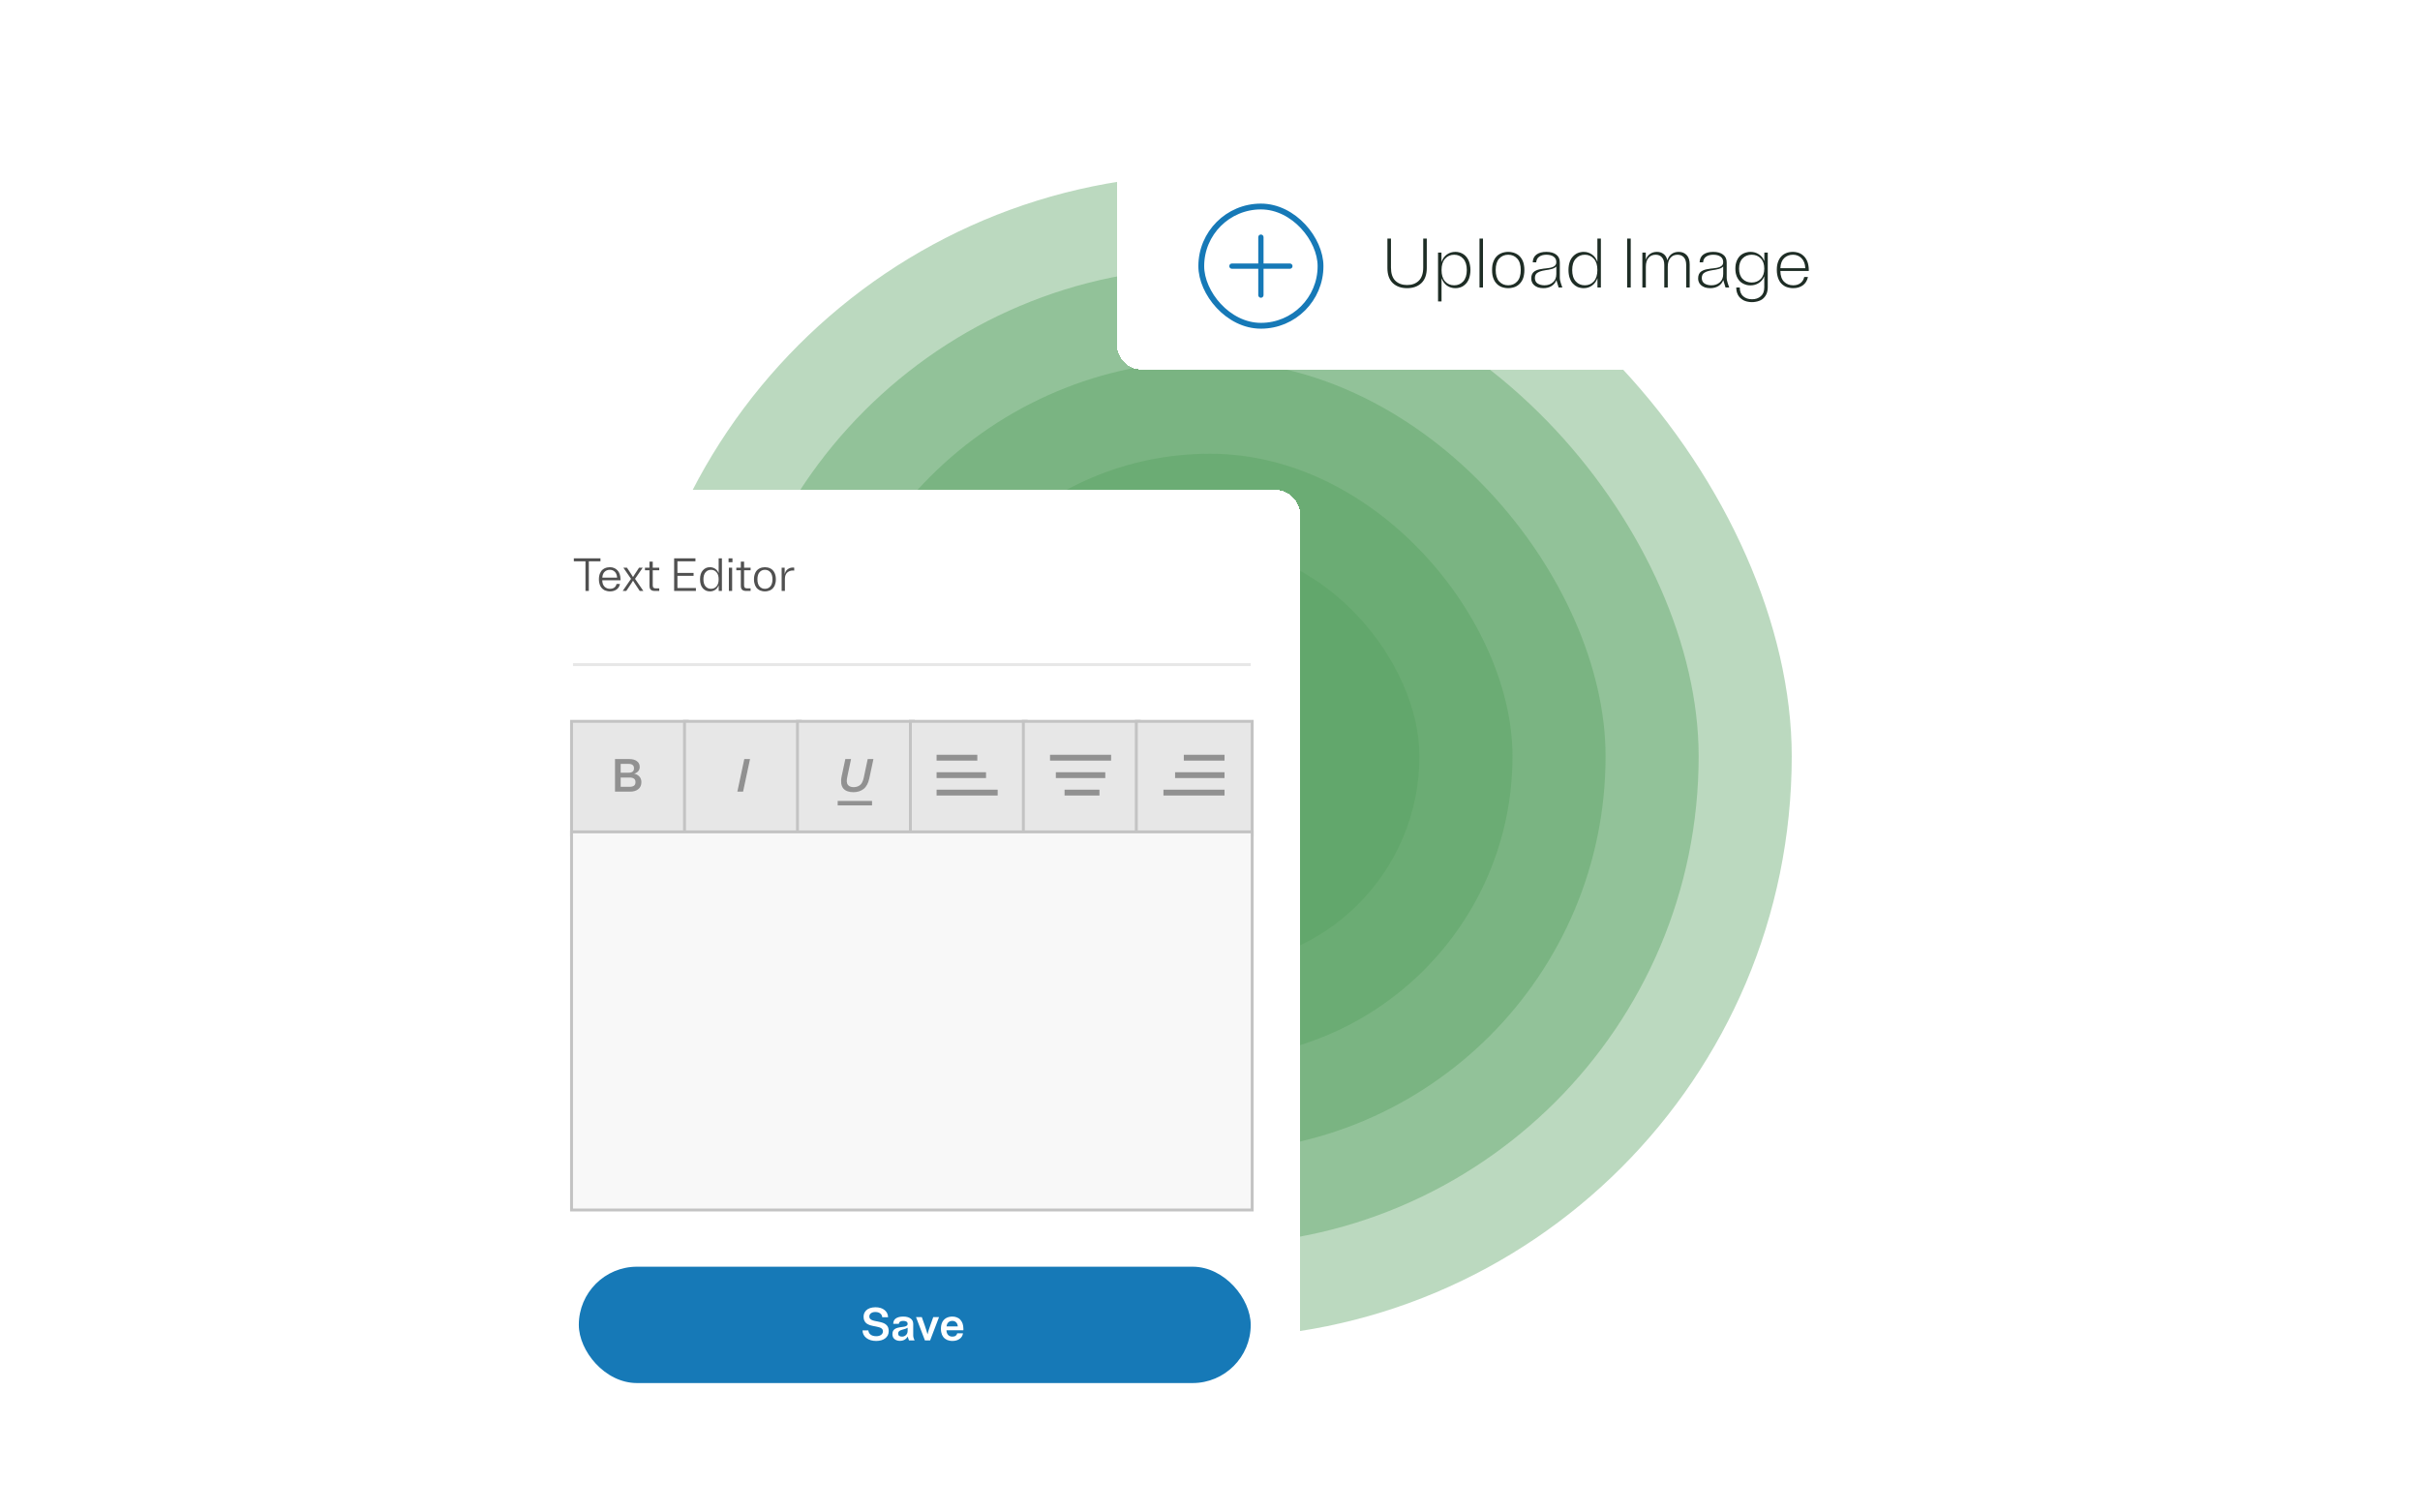 <svg width="624" height="390" viewBox="0 0 624 390" fill="none" xmlns="http://www.w3.org/2000/svg">
<g clip-path="url(#clip0_675_144912)">
<g opacity="0.4">
<rect x="162" y="45" width="300" height="300" rx="150" fill="#55A05E"/>
</g>
<g opacity="0.4">
<rect x="186" y="69" width="252" height="252" rx="126" fill="#55A05E"/>
</g>
<g opacity="0.4">
<rect x="210" y="93" width="204" height="204" rx="102" fill="#55A05E"/>
</g>
<g opacity="0.4">
<rect x="234" y="117" width="156" height="156" rx="78" fill="#55A05E"/>
</g>
<g opacity="0.4">
<rect x="258" y="141" width="108" height="108" rx="54" fill="#55A05E"/>
</g>
<g filter="url(#filter0_d_675_144912)">
<rect x="135" y="114.375" width="200.25" height="245.25" rx="6" fill="white" shape-rendering="crispEdges"/>
<path d="M147.966 131.975V132.731H150.966V140.375H151.83V132.731H154.83V131.975H147.966ZM159.855 138.575H158.979C158.899 138.951 158.715 139.255 158.427 139.487C158.139 139.711 157.755 139.823 157.275 139.823C156.715 139.823 156.247 139.639 155.871 139.271C155.503 138.903 155.311 138.355 155.295 137.627H159.999V137.375C159.999 137.119 159.979 136.879 159.939 136.655C159.907 136.431 159.855 136.223 159.783 136.031C159.719 135.831 159.639 135.651 159.543 135.491C159.447 135.331 159.335 135.187 159.207 135.059C159.087 134.923 158.955 134.807 158.811 134.711C158.667 134.607 158.511 134.523 158.343 134.459C158.175 134.387 157.999 134.335 157.815 134.303C157.639 134.271 157.451 134.255 157.251 134.255C157.019 134.255 156.795 134.279 156.579 134.327C156.363 134.367 156.159 134.431 155.967 134.519C155.783 134.599 155.611 134.703 155.451 134.831C155.291 134.951 155.147 135.099 155.019 135.275C154.899 135.443 154.795 135.631 154.707 135.839C154.619 136.047 154.551 136.279 154.503 136.535C154.455 136.791 154.431 137.067 154.431 137.363C154.431 137.659 154.455 137.935 154.503 138.191C154.551 138.447 154.619 138.683 154.707 138.899C154.795 139.107 154.903 139.299 155.031 139.475C155.159 139.643 155.303 139.791 155.463 139.919C155.623 140.047 155.799 140.155 155.991 140.243C156.183 140.323 156.387 140.383 156.603 140.423C156.819 140.471 157.043 140.495 157.275 140.495C157.963 140.495 158.539 140.327 159.003 139.991C159.467 139.647 159.751 139.175 159.855 138.575ZM157.251 134.927C157.771 134.927 158.203 135.103 158.547 135.455C158.891 135.799 159.083 136.295 159.123 136.943H155.307C155.355 136.271 155.555 135.767 155.907 135.431C156.267 135.095 156.715 134.927 157.251 134.927ZM165.892 140.375L163.744 137.255L165.724 134.375H164.788L164.128 135.383C163.976 135.607 163.82 135.843 163.66 136.091C163.508 136.331 163.364 136.563 163.228 136.787C163.092 136.563 162.944 136.331 162.784 136.091C162.632 135.843 162.48 135.607 162.328 135.383L161.656 134.375H160.732L162.712 137.255L160.564 140.375H161.488L162.364 139.067C162.508 138.851 162.656 138.627 162.808 138.395C162.96 138.163 163.1 137.939 163.228 137.723C163.356 137.939 163.496 138.163 163.648 138.395C163.8 138.619 163.948 138.843 164.092 139.067L164.956 140.375H165.892ZM168.309 138.887V135.047H169.989V134.375H168.309V132.815H167.469V134.375H166.305V135.047H167.469V139.019C167.469 139.523 167.585 139.875 167.817 140.075C168.049 140.275 168.381 140.375 168.813 140.375H169.989V139.703H169.041C168.793 139.703 168.609 139.647 168.489 139.535C168.369 139.415 168.309 139.199 168.309 138.887ZM173.825 140.375H179.441V139.619H174.677V136.487H178.841V135.731H174.677V132.731H179.321V131.975H173.825V140.375ZM185.318 140.375H186.146V131.975H185.306V135.803C185.106 135.299 184.806 134.915 184.406 134.651C184.006 134.387 183.554 134.255 183.05 134.255C182.314 134.255 181.706 134.527 181.226 135.071C180.746 135.607 180.506 136.375 180.506 137.375C180.506 138.375 180.746 139.147 181.226 139.691C181.706 140.227 182.314 140.495 183.05 140.495C183.562 140.495 184.018 140.359 184.418 140.087C184.818 139.815 185.118 139.427 185.318 138.923V140.375ZM183.338 134.927C183.914 134.927 184.386 135.139 184.754 135.563C185.122 135.979 185.306 136.583 185.306 137.375C185.306 138.167 185.122 138.775 184.754 139.199C184.386 139.615 183.914 139.823 183.338 139.823C182.762 139.823 182.29 139.615 181.922 139.199C181.562 138.775 181.382 138.167 181.382 137.375C181.382 136.583 181.562 135.979 181.922 135.563C182.29 135.139 182.762 134.927 183.338 134.927ZM188.867 131.975H187.859V132.971H188.867V131.975ZM188.783 134.375H187.943V140.375H188.783V134.375ZM191.864 138.887V135.047H193.544V134.375H191.864V132.815H191.024V134.375H189.86V135.047H191.024V139.019C191.024 139.523 191.14 139.875 191.372 140.075C191.604 140.275 191.936 140.375 192.368 140.375H193.544V139.703H192.596C192.348 139.703 192.164 139.647 192.044 139.535C191.924 139.415 191.864 139.199 191.864 138.887ZM197.236 140.495C197.468 140.495 197.692 140.471 197.908 140.423C198.124 140.383 198.324 140.323 198.508 140.243C198.7 140.155 198.876 140.047 199.036 139.919C199.196 139.791 199.336 139.643 199.456 139.475C199.584 139.307 199.692 139.119 199.78 138.911C199.868 138.695 199.936 138.459 199.984 138.203C200.032 137.947 200.056 137.671 200.056 137.375C200.056 137.079 200.032 136.803 199.984 136.547C199.936 136.291 199.868 136.059 199.78 135.851C199.692 135.635 199.584 135.443 199.456 135.275C199.336 135.107 199.196 134.959 199.036 134.831C198.876 134.703 198.7 134.599 198.508 134.519C198.324 134.431 198.124 134.367 197.908 134.327C197.692 134.279 197.468 134.255 197.236 134.255C197.004 134.255 196.78 134.279 196.564 134.327C196.348 134.367 196.144 134.431 195.952 134.519C195.768 134.599 195.596 134.703 195.436 134.831C195.276 134.959 195.132 135.107 195.004 135.275C194.884 135.443 194.78 135.635 194.692 135.851C194.604 136.059 194.536 136.291 194.488 136.547C194.44 136.803 194.416 137.079 194.416 137.375C194.416 137.671 194.44 137.947 194.488 138.203C194.536 138.459 194.604 138.695 194.692 138.911C194.78 139.119 194.884 139.307 195.004 139.475C195.132 139.643 195.276 139.791 195.436 139.919C195.596 140.047 195.768 140.155 195.952 140.243C196.144 140.323 196.348 140.383 196.564 140.423C196.78 140.471 197.004 140.495 197.236 140.495ZM197.236 139.823C196.668 139.823 196.204 139.619 195.844 139.211C195.484 138.795 195.304 138.183 195.304 137.375C195.304 136.567 195.484 135.959 195.844 135.551C196.204 135.135 196.668 134.927 197.236 134.927C197.812 134.927 198.28 135.135 198.64 135.551C199 135.959 199.18 136.567 199.18 137.375C199.18 138.183 199 138.795 198.64 139.211C198.28 139.619 197.812 139.823 197.236 139.823ZM202.328 134.375H201.548V140.375H202.388V137.291C202.388 136.547 202.584 135.999 202.976 135.647C203.368 135.287 203.86 135.107 204.452 135.107C204.516 135.107 204.576 135.111 204.632 135.119C204.688 135.127 204.74 135.135 204.788 135.143V134.375C204.74 134.367 204.688 134.359 204.632 134.351C204.584 134.343 204.528 134.339 204.464 134.339C203.96 134.339 203.516 134.479 203.132 134.759C202.748 135.031 202.48 135.459 202.328 136.043V134.375Z" fill="#505050"/>
<path d="M147.75 159.375H322.5" stroke="#E7E7E7" stroke-width="0.75"/>
<rect x="147.375" y="174" width="29.875" height="29.25" fill="#E7E7E7" stroke="#C3C3C3" stroke-width="0.75"/>
<path d="M158.579 192.125H162.515C163.363 192.125 164.051 191.913 164.579 191.489C165.115 191.065 165.383 190.461 165.383 189.677C165.383 189.101 165.215 188.625 164.879 188.249C164.543 187.873 164.095 187.621 163.535 187.493C163.967 187.365 164.311 187.153 164.567 186.857C164.823 186.561 164.951 186.197 164.951 185.765C164.951 185.117 164.707 184.617 164.219 184.265C163.739 183.905 163.103 183.725 162.311 183.725H158.579V192.125ZM162.119 184.973C162.551 184.973 162.883 185.065 163.115 185.249C163.355 185.433 163.475 185.721 163.475 186.113C163.475 186.505 163.355 186.793 163.115 186.977C162.883 187.153 162.551 187.241 162.119 187.241H160.043V184.973H162.119ZM162.371 190.877H160.043V188.489H162.371C162.835 188.489 163.199 188.581 163.463 188.765C163.727 188.941 163.859 189.245 163.859 189.677C163.859 190.109 163.727 190.417 163.463 190.601C163.199 190.785 162.835 190.877 162.371 190.877Z" fill="#919191"/>
<rect x="176.5" y="174" width="29.875" height="29.25" fill="#E7E7E7" stroke="#C3C3C3" stroke-width="0.75"/>
<path d="M193.394 183.725H191.918L190.13 192.125H191.606L193.394 183.725Z" fill="#919191"/>
<rect x="205.625" y="174" width="29.875" height="29.25" fill="#E7E7E7" stroke="#C3C3C3" stroke-width="0.75"/>
<path d="M217.968 183.725L217.032 188.117C216.952 188.485 216.904 188.825 216.888 189.137C216.872 189.449 216.88 189.737 216.912 190.001C216.952 190.265 217.016 190.505 217.104 190.721C217.192 190.937 217.304 191.129 217.44 191.297C217.576 191.457 217.736 191.601 217.92 191.729C218.104 191.849 218.304 191.949 218.52 192.029C218.744 192.109 218.984 192.169 219.24 192.209C219.504 192.249 219.78 192.269 220.068 192.269C221.084 192.269 221.952 191.993 222.672 191.441C223.392 190.881 223.884 189.973 224.148 188.717L225.216 183.725H223.74L222.72 188.537C222.52 189.465 222.192 190.105 221.736 190.457C221.28 190.801 220.736 190.973 220.104 190.973C219.464 190.973 218.976 190.781 218.64 190.397C218.312 190.013 218.256 189.321 218.472 188.321L219.444 183.725H217.968Z" fill="#919191"/>
<path d="M216 194.525H224.856V195.677H216V194.525Z" fill="#919191"/>
<rect x="234.75" y="174" width="29.875" height="29.25" fill="#E7E7E7" stroke="#C3C3C3" stroke-width="0.75"/>
<line x1="241.5" y1="183.375" x2="252" y2="183.375" stroke="#919191" stroke-width="1.5"/>
<line x1="241.5" y1="187.875" x2="254.25" y2="187.875" stroke="#919191" stroke-width="1.5"/>
<line x1="241.5" y1="192.375" x2="257.25" y2="192.375" stroke="#919191" stroke-width="1.5"/>
<rect x="263.875" y="174" width="29.875" height="29.25" fill="#E7E7E7" stroke="#C3C3C3" stroke-width="0.75"/>
<line x1="270.75" y1="183.375" x2="286.5" y2="183.375" stroke="#919191" stroke-width="1.5"/>
<line x1="272.25" y1="187.875" x2="285" y2="187.875" stroke="#919191" stroke-width="1.5"/>
<line x1="274.5" y1="192.375" x2="283.5" y2="192.375" stroke="#919191" stroke-width="1.5"/>
<rect x="293" y="174" width="29.875" height="29.25" fill="#E7E7E7" stroke="#C3C3C3" stroke-width="0.75"/>
<line y1="-0.75" x2="10.5" y2="-0.75" transform="matrix(-1 0 0 1 315.746 184.125)" stroke="#919191" stroke-width="1.5"/>
<line y1="-0.75" x2="12.75" y2="-0.75" transform="matrix(-1 0 0 1 315.746 188.625)" stroke="#919191" stroke-width="1.5"/>
<line y1="-0.75" x2="15.75" y2="-0.75" transform="matrix(-1 0 0 1 315.746 193.125)" stroke="#919191" stroke-width="1.5"/>
<rect x="147.375" y="202.5" width="175.5" height="97.5" fill="#F8F8F8" stroke="#C3C3C3" stroke-width="0.75"/>
<rect x="149.25" y="314.625" width="173.25" height="30" rx="15" fill="#1679B7"/>
<path d="M222.679 327.541C222.679 327.717 222.691 327.881 222.715 328.033C222.747 328.177 222.787 328.313 222.835 328.441C222.883 328.569 222.943 328.685 223.015 328.789C223.087 328.893 223.163 328.989 223.243 329.077C223.331 329.165 223.427 329.245 223.531 329.317C223.635 329.381 223.743 329.441 223.855 329.497C223.967 329.553 224.083 329.605 224.203 329.653C224.331 329.693 224.459 329.733 224.587 329.773C224.715 329.805 224.843 329.837 224.971 329.869C225.107 329.901 225.239 329.929 225.367 329.953C225.503 329.977 225.635 330.001 225.763 330.025C225.891 330.049 226.015 330.077 226.135 330.109C226.263 330.133 226.383 330.161 226.495 330.193C226.607 330.217 226.715 330.249 226.819 330.289C226.923 330.321 227.015 330.361 227.095 330.409C227.183 330.457 227.263 330.509 227.335 330.565C227.407 330.621 227.467 330.685 227.515 330.757C227.563 330.821 227.599 330.897 227.623 330.985C227.655 331.073 227.671 331.169 227.671 331.273C227.671 331.657 227.511 331.965 227.191 332.197C226.879 332.429 226.463 332.545 225.943 332.545C225.335 332.545 224.851 332.409 224.491 332.137C224.139 331.857 223.943 331.493 223.903 331.045H222.403C222.419 331.853 222.751 332.509 223.399 333.013C224.047 333.517 224.895 333.769 225.943 333.769C226.175 333.769 226.395 333.753 226.603 333.721C226.819 333.697 227.023 333.657 227.215 333.601C227.415 333.545 227.599 333.477 227.767 333.397C227.935 333.317 228.091 333.221 228.235 333.109C228.379 332.997 228.507 332.877 228.619 332.749C228.739 332.613 228.839 332.465 228.919 332.305C228.999 332.145 229.059 331.973 229.099 331.789C229.139 331.597 229.159 331.397 229.159 331.189C229.159 331.013 229.143 330.853 229.111 330.709C229.087 330.557 229.051 330.417 229.003 330.289C228.955 330.161 228.895 330.045 228.823 329.941C228.751 329.837 228.671 329.745 228.583 329.665C228.495 329.577 228.399 329.497 228.295 329.425C228.199 329.353 228.091 329.289 227.971 329.233C227.859 329.177 227.743 329.129 227.623 329.089C227.503 329.041 227.375 329.001 227.239 328.969C227.111 328.929 226.979 328.897 226.843 328.873C226.715 328.841 226.587 328.813 226.459 328.789C226.331 328.757 226.199 328.729 226.063 328.705C225.935 328.681 225.811 328.657 225.691 328.633C225.571 328.609 225.451 328.581 225.331 328.549C225.219 328.517 225.111 328.485 225.007 328.453C224.911 328.413 224.819 328.373 224.731 328.333C224.643 328.285 224.563 328.233 224.491 328.177C224.419 328.121 224.359 328.061 224.311 327.997C224.263 327.925 224.223 327.845 224.191 327.757C224.167 327.669 224.155 327.573 224.155 327.469C224.155 327.125 224.295 326.845 224.575 326.629C224.863 326.413 225.239 326.305 225.703 326.305C226.239 326.305 226.659 326.429 226.963 326.677C227.275 326.917 227.451 327.241 227.491 327.649H228.991C228.975 326.897 228.675 326.281 228.091 325.801C227.507 325.321 226.711 325.081 225.703 325.081C225.447 325.081 225.203 325.101 224.971 325.141C224.739 325.173 224.523 325.225 224.323 325.297C224.123 325.369 223.935 325.457 223.759 325.561C223.591 325.665 223.439 325.785 223.303 325.921C223.175 326.057 223.063 326.209 222.967 326.377C222.871 326.537 222.799 326.717 222.751 326.917C222.703 327.109 222.679 327.317 222.679 327.541ZM235.835 333.625C235.795 333.537 235.759 333.457 235.727 333.385C235.695 333.305 235.667 333.237 235.643 333.181C235.627 333.117 235.607 333.057 235.583 333.001C235.567 332.945 235.551 332.893 235.535 332.845C235.527 332.797 235.519 332.749 235.511 332.701C235.503 332.645 235.495 332.593 235.487 332.545C235.487 332.489 235.483 332.433 235.475 332.377C235.475 332.313 235.475 332.249 235.475 332.185C235.475 332.113 235.475 332.033 235.475 331.945V329.389C235.475 328.765 235.243 328.293 234.779 327.973C234.323 327.645 233.699 327.481 232.907 327.481C232.107 327.481 231.475 327.637 231.011 327.949C230.555 328.261 230.327 328.729 230.327 329.353H231.779C231.787 329.105 231.891 328.917 232.091 328.789C232.291 328.661 232.563 328.597 232.907 328.597C233.267 328.597 233.543 328.661 233.735 328.789C233.935 328.909 234.035 329.101 234.035 329.365C234.035 329.445 234.023 329.521 233.999 329.593C233.975 329.657 233.935 329.713 233.879 329.761C233.831 329.809 233.775 329.853 233.711 329.893C233.647 329.933 233.571 329.969 233.483 330.001C233.403 330.025 233.315 330.049 233.219 330.073C233.123 330.089 233.019 330.105 232.907 330.121C232.803 330.137 232.695 330.153 232.583 330.169C232.471 330.185 232.355 330.201 232.235 330.217C232.123 330.233 232.011 330.253 231.899 330.277C231.787 330.301 231.675 330.325 231.563 330.349C231.451 330.373 231.339 330.405 231.227 330.445C231.123 330.485 231.023 330.529 230.927 330.577C230.831 330.625 230.739 330.681 230.651 330.745C230.571 330.809 230.499 330.881 230.435 330.961C230.371 331.041 230.311 331.133 230.255 331.237C230.207 331.341 230.171 331.457 230.147 331.585C230.123 331.705 230.111 331.841 230.111 331.993C230.111 332.569 230.295 333.005 230.663 333.301C231.039 333.597 231.499 333.745 232.043 333.745C232.491 333.745 232.887 333.649 233.231 333.457C233.583 333.257 233.851 332.981 234.035 332.629L234.383 333.625H235.835ZM231.587 331.825C231.587 331.737 231.599 331.657 231.623 331.585C231.647 331.505 231.683 331.437 231.731 331.381C231.779 331.317 231.831 331.261 231.887 331.213C231.951 331.165 232.023 331.121 232.103 331.081C232.183 331.041 232.267 331.005 232.355 330.973C232.443 330.941 232.535 330.909 232.631 330.877C232.727 330.845 232.823 330.817 232.919 330.793C233.015 330.761 233.111 330.733 233.207 330.709C233.311 330.677 233.411 330.645 233.507 330.613C233.603 330.573 233.695 330.533 233.783 330.493C233.871 330.453 233.955 330.409 234.035 330.361V331.117C234.035 331.613 233.887 331.993 233.591 332.257C233.303 332.521 232.975 332.653 232.607 332.653C232.287 332.653 232.035 332.589 231.851 332.461C231.675 332.325 231.587 332.113 231.587 331.825ZM238.491 333.625H239.835L242.127 327.625H240.639L239.895 329.713C239.735 330.169 239.595 330.581 239.475 330.949C239.355 331.309 239.251 331.681 239.163 332.065C239.067 331.681 238.959 331.309 238.839 330.949C238.727 330.581 238.591 330.169 238.431 329.713L237.687 327.625H236.199L238.491 333.625ZM248.305 331.801H246.829C246.773 332.049 246.641 332.253 246.433 332.413C246.233 332.573 245.945 332.653 245.569 332.653C245.137 332.653 244.781 332.517 244.501 332.245C244.221 331.973 244.069 331.565 244.045 331.021H248.401C248.409 330.957 248.413 330.893 248.413 330.829C248.413 330.765 248.413 330.697 248.413 330.625C248.413 330.361 248.393 330.117 248.353 329.893C248.321 329.661 248.269 329.449 248.197 329.257C248.125 329.057 248.037 328.877 247.933 328.717C247.837 328.549 247.725 328.401 247.597 328.273C247.477 328.137 247.341 328.021 247.189 327.925C247.037 327.829 246.873 327.749 246.697 327.685C246.529 327.613 246.349 327.561 246.157 327.529C245.973 327.497 245.777 327.481 245.569 327.481C245.321 327.481 245.085 327.505 244.861 327.553C244.637 327.593 244.425 327.657 244.225 327.745C244.033 327.825 243.853 327.929 243.685 328.057C243.517 328.185 243.365 328.337 243.229 328.513C243.101 328.681 242.989 328.873 242.893 329.089C242.805 329.297 242.737 329.529 242.689 329.785C242.641 330.041 242.617 330.321 242.617 330.625C242.617 330.929 242.641 331.209 242.689 331.465C242.737 331.721 242.805 331.957 242.893 332.173C242.989 332.381 243.101 332.573 243.229 332.749C243.365 332.917 243.517 333.065 243.685 333.193C243.853 333.321 244.033 333.429 244.225 333.517C244.425 333.597 244.637 333.657 244.861 333.697C245.085 333.745 245.321 333.769 245.569 333.769C246.313 333.769 246.933 333.593 247.429 333.241C247.933 332.881 248.225 332.401 248.305 331.801ZM245.569 328.597C245.953 328.597 246.269 328.717 246.517 328.957C246.773 329.189 246.925 329.541 246.973 330.013H244.069C244.125 329.541 244.285 329.189 244.549 328.957C244.821 328.717 245.161 328.597 245.569 328.597Z" fill="white"/>
</g>
<g filter="url(#filter1_d_675_144912)">
<rect x="288" y="30" width="201.25" height="53.25" rx="6" fill="white" shape-rendering="crispEdges"/>
<rect x="309.75" y="41.25" width="30.75" height="30.75" rx="15.375" fill="white"/>
<path fill-rule="evenodd" clip-rule="evenodd" d="M325.805 49.148C325.805 48.773 325.5 48.469 325.125 48.469C324.75 48.469 324.445 48.773 324.445 49.148V55.945H317.648C317.273 55.945 316.969 56.25 316.969 56.625C316.969 57 317.273 57.305 317.648 57.305H324.445V64.102C324.445 64.477 324.75 64.781 325.125 64.781C325.5 64.781 325.805 64.477 325.805 64.102V57.305H332.602C332.977 57.305 333.281 57 333.281 56.625C333.281 56.25 332.977 55.945 332.602 55.945H325.805V49.148Z" fill="#1679B7"/>
<rect x="309.75" y="41.25" width="30.75" height="30.75" rx="15.375" stroke="#1679B7" stroke-width="1.5"/>
<path d="M357.744 49.525V57.103C357.744 58.807 358.206 60.103 359.13 60.991C360.054 61.867 361.284 62.305 362.82 62.305C364.356 62.305 365.586 61.867 366.51 60.991C367.434 60.103 367.896 58.807 367.896 57.103V49.525H366.978V56.977C366.978 58.513 366.594 59.653 365.826 60.397C365.07 61.129 364.068 61.495 362.82 61.495C361.572 61.495 360.564 61.129 359.796 60.397C359.04 59.653 358.662 58.513 358.662 56.977V49.525H357.744ZM375.266 62.305C375.59 62.305 375.896 62.269 376.184 62.197C376.472 62.137 376.748 62.041 377.012 61.909C377.276 61.765 377.516 61.597 377.732 61.405C377.948 61.213 378.146 60.991 378.326 60.739C378.506 60.475 378.656 60.187 378.776 59.875C378.896 59.551 378.986 59.203 379.046 58.831C379.118 58.459 379.154 58.057 379.154 57.625C379.154 57.193 379.118 56.791 379.046 56.419C378.986 56.047 378.896 55.705 378.776 55.393C378.656 55.069 378.506 54.781 378.326 54.529C378.146 54.265 377.948 54.037 377.732 53.845C377.516 53.653 377.276 53.491 377.012 53.359C376.748 53.215 376.472 53.113 376.184 53.053C375.896 52.981 375.59 52.945 375.266 52.945C374.438 52.945 373.706 53.173 373.07 53.629C372.434 54.085 371.972 54.739 371.684 55.591V53.125H370.802V65.725H371.702V59.713C372.002 60.541 372.464 61.183 373.088 61.639C373.724 62.083 374.45 62.305 375.266 62.305ZM374.96 61.567C374.012 61.567 373.232 61.231 372.62 60.559C372.008 59.875 371.702 58.897 371.702 57.625C371.702 56.353 372.008 55.381 372.62 54.709C373.232 54.025 374.012 53.683 374.96 53.683C375.908 53.683 376.688 54.025 377.3 54.709C377.912 55.381 378.218 56.353 378.218 57.625C378.218 58.897 377.912 59.875 377.3 60.559C376.688 61.231 375.908 61.567 374.96 61.567ZM382.39 49.525H381.49V62.125H382.39V49.525ZM388.889 62.305C389.237 62.305 389.567 62.269 389.879 62.197C390.203 62.137 390.503 62.047 390.779 61.927C391.055 61.795 391.313 61.633 391.553 61.441C391.793 61.249 392.003 61.027 392.183 60.775C392.375 60.523 392.537 60.241 392.669 59.929C392.801 59.605 392.897 59.251 392.957 58.867C393.029 58.483 393.064 58.069 393.064 57.625C393.064 57.181 393.029 56.767 392.957 56.383C392.897 55.999 392.801 55.651 392.669 55.339C392.537 55.015 392.375 54.727 392.183 54.475C392.003 54.223 391.793 54.001 391.553 53.809C391.313 53.617 391.055 53.461 390.779 53.341C390.503 53.209 390.203 53.113 389.879 53.053C389.567 52.981 389.237 52.945 388.889 52.945C388.541 52.945 388.205 52.981 387.881 53.053C387.569 53.113 387.275 53.209 386.999 53.341C386.723 53.461 386.465 53.617 386.225 53.809C385.997 54.001 385.787 54.223 385.595 54.475C385.415 54.727 385.259 55.015 385.127 55.339C384.995 55.651 384.893 55.999 384.821 56.383C384.761 56.767 384.731 57.181 384.731 57.625C384.731 58.069 384.761 58.483 384.821 58.867C384.893 59.251 384.995 59.605 385.127 59.929C385.259 60.241 385.415 60.523 385.595 60.775C385.787 61.027 385.997 61.249 386.225 61.441C386.465 61.633 386.723 61.795 386.999 61.927C387.275 62.047 387.569 62.137 387.881 62.197C388.205 62.269 388.541 62.305 388.889 62.305ZM388.889 61.567C387.953 61.567 387.179 61.237 386.567 60.577C385.967 59.917 385.667 58.933 385.667 57.625C385.667 56.317 385.967 55.333 386.567 54.673C387.179 54.013 387.953 53.683 388.889 53.683C389.837 53.683 390.611 54.013 391.211 54.673C391.823 55.333 392.129 56.317 392.129 57.625C392.129 58.933 391.823 59.917 391.211 60.577C390.611 61.237 389.837 61.567 388.889 61.567ZM402.847 62.125C402.787 61.933 402.727 61.759 402.667 61.603C402.619 61.447 402.571 61.309 402.523 61.189C402.487 61.057 402.451 60.943 402.415 60.847C402.391 60.739 402.367 60.643 402.343 60.559C402.319 60.463 402.295 60.379 402.271 60.307C402.259 60.223 402.247 60.145 402.235 60.073C402.235 60.001 402.229 59.935 402.217 59.875C402.217 59.803 402.211 59.731 402.199 59.659C402.199 59.575 402.199 59.491 402.199 59.407C402.199 59.311 402.199 59.209 402.199 59.101V55.681C402.199 54.781 401.887 54.103 401.263 53.647C400.651 53.179 399.805 52.945 398.725 52.945C397.657 52.945 396.811 53.173 396.187 53.629C395.575 54.073 395.251 54.745 395.215 55.645H396.115C396.163 54.997 396.421 54.511 396.889 54.187C397.357 53.851 397.969 53.683 398.725 53.683C399.517 53.683 400.141 53.845 400.597 54.169C401.065 54.493 401.299 54.973 401.299 55.609C401.299 55.765 401.281 55.903 401.245 56.023C401.209 56.143 401.155 56.251 401.083 56.347C401.011 56.443 400.921 56.533 400.813 56.617C400.717 56.689 400.603 56.755 400.471 56.815C400.351 56.863 400.219 56.911 400.075 56.959C399.931 56.995 399.781 57.031 399.625 57.067C399.469 57.091 399.301 57.115 399.121 57.139C398.953 57.163 398.779 57.187 398.599 57.211C398.419 57.223 398.239 57.241 398.059 57.265C397.891 57.289 397.717 57.319 397.537 57.355C397.357 57.379 397.177 57.409 396.997 57.445C396.829 57.481 396.667 57.523 396.511 57.571C396.355 57.619 396.205 57.679 396.061 57.751C395.917 57.823 395.779 57.901 395.647 57.985C395.527 58.069 395.413 58.171 395.305 58.291C395.209 58.411 395.125 58.543 395.053 58.687C394.981 58.831 394.927 58.993 394.891 59.173C394.855 59.341 394.837 59.533 394.837 59.749C394.837 59.989 394.861 60.217 394.909 60.433C394.969 60.637 395.047 60.829 395.143 61.009C395.251 61.177 395.377 61.333 395.521 61.477C395.665 61.609 395.827 61.729 396.007 61.837C396.187 61.945 396.379 62.035 396.583 62.107C396.787 62.167 397.003 62.215 397.231 62.251C397.471 62.287 397.711 62.305 397.951 62.305C398.767 62.305 399.469 62.125 400.057 61.765C400.657 61.393 401.077 60.877 401.317 60.217L401.893 62.125H402.847ZM395.773 59.659C395.773 59.491 395.791 59.335 395.827 59.191C395.863 59.047 395.911 58.921 395.971 58.813C396.043 58.705 396.121 58.603 396.205 58.507C396.301 58.411 396.409 58.333 396.529 58.273C396.649 58.201 396.775 58.135 396.907 58.075C397.039 58.015 397.177 57.967 397.321 57.931C397.477 57.883 397.633 57.841 397.789 57.805C397.945 57.769 398.107 57.739 398.275 57.715C398.443 57.679 398.605 57.649 398.761 57.625C398.929 57.601 399.097 57.577 399.265 57.553C399.433 57.517 399.595 57.481 399.751 57.445C399.907 57.409 400.057 57.373 400.201 57.337C400.357 57.289 400.501 57.235 400.633 57.175C400.765 57.115 400.885 57.049 400.993 56.977C401.113 56.905 401.215 56.821 401.299 56.725V58.651C401.299 59.587 401.005 60.307 400.417 60.811C399.829 61.315 399.109 61.567 398.257 61.567C397.573 61.567 396.985 61.417 396.493 61.117C396.013 60.805 395.773 60.319 395.773 59.659ZM411.906 62.125H412.788V49.525H411.888V55.501C411.588 54.673 411.12 54.043 410.484 53.611C409.86 53.167 409.146 52.945 408.342 52.945C408.066 52.945 407.796 52.975 407.532 53.035C407.268 53.083 407.016 53.161 406.776 53.269C406.548 53.365 406.332 53.491 406.128 53.647C405.924 53.791 405.732 53.965 405.552 54.169C405.372 54.361 405.21 54.583 405.066 54.835C404.934 55.075 404.82 55.339 404.724 55.627C404.628 55.915 404.556 56.227 404.508 56.563C404.46 56.899 404.436 57.253 404.436 57.625C404.436 57.997 404.46 58.351 404.508 58.687C404.556 59.023 404.628 59.335 404.724 59.623C404.82 59.911 404.934 60.181 405.066 60.433C405.21 60.673 405.372 60.895 405.552 61.099C405.732 61.291 405.924 61.465 406.128 61.621C406.332 61.765 406.548 61.891 406.776 61.999C407.016 62.095 407.268 62.167 407.532 62.215C407.796 62.275 408.066 62.305 408.342 62.305C409.158 62.305 409.878 62.083 410.502 61.639C411.138 61.183 411.606 60.541 411.906 59.713V62.125ZM408.648 53.683C409.584 53.683 410.358 54.025 410.97 54.709C411.582 55.381 411.888 56.353 411.888 57.625C411.888 58.897 411.582 59.875 410.97 60.559C410.358 61.231 409.584 61.567 408.648 61.567C407.7 61.567 406.92 61.231 406.308 60.559C405.696 59.875 405.39 58.897 405.39 57.625C405.39 56.353 405.696 55.381 406.308 54.709C406.92 54.025 407.7 53.683 408.648 53.683ZM420.486 49.525H419.568V62.125H420.486V49.525ZM424.366 53.125H423.484V62.125H424.384V56.797C424.384 55.789 424.612 55.021 425.068 54.493C425.524 53.953 426.136 53.683 426.904 53.683C427.588 53.683 428.128 53.905 428.524 54.349C428.932 54.793 429.136 55.453 429.136 56.329V62.125H430.036V56.797C430.036 55.789 430.264 55.021 430.72 54.493C431.176 53.953 431.788 53.683 432.556 53.683C433.24 53.683 433.78 53.905 434.176 54.349C434.584 54.793 434.788 55.453 434.788 56.329V62.125H435.688V56.203C435.688 55.111 435.424 54.295 434.896 53.755C434.368 53.215 433.69 52.945 432.862 52.945C432.142 52.945 431.524 53.131 431.008 53.503C430.504 53.875 430.144 54.415 429.928 55.123C429.772 54.403 429.454 53.863 428.974 53.503C428.494 53.131 427.918 52.945 427.246 52.945C426.562 52.945 425.968 53.119 425.464 53.467C424.96 53.815 424.594 54.313 424.366 54.961V53.125ZM445.878 62.125C445.818 61.933 445.758 61.759 445.698 61.603C445.65 61.447 445.602 61.309 445.554 61.189C445.518 61.057 445.482 60.943 445.446 60.847C445.422 60.739 445.398 60.643 445.374 60.559C445.35 60.463 445.326 60.379 445.302 60.307C445.29 60.223 445.278 60.145 445.266 60.073C445.266 60.001 445.26 59.935 445.248 59.875C445.248 59.803 445.242 59.731 445.23 59.659C445.23 59.575 445.23 59.491 445.23 59.407C445.23 59.311 445.23 59.209 445.23 59.101V55.681C445.23 54.781 444.918 54.103 444.294 53.647C443.682 53.179 442.836 52.945 441.756 52.945C440.688 52.945 439.842 53.173 439.218 53.629C438.606 54.073 438.282 54.745 438.246 55.645H439.146C439.194 54.997 439.452 54.511 439.92 54.187C440.388 53.851 441 53.683 441.756 53.683C442.548 53.683 443.172 53.845 443.628 54.169C444.096 54.493 444.33 54.973 444.33 55.609C444.33 55.765 444.312 55.903 444.276 56.023C444.24 56.143 444.186 56.251 444.114 56.347C444.042 56.443 443.952 56.533 443.844 56.617C443.748 56.689 443.634 56.755 443.502 56.815C443.382 56.863 443.25 56.911 443.106 56.959C442.962 56.995 442.812 57.031 442.656 57.067C442.5 57.091 442.332 57.115 442.152 57.139C441.984 57.163 441.81 57.187 441.63 57.211C441.45 57.223 441.27 57.241 441.09 57.265C440.922 57.289 440.748 57.319 440.568 57.355C440.388 57.379 440.208 57.409 440.028 57.445C439.86 57.481 439.698 57.523 439.542 57.571C439.386 57.619 439.236 57.679 439.092 57.751C438.948 57.823 438.81 57.901 438.678 57.985C438.558 58.069 438.444 58.171 438.336 58.291C438.24 58.411 438.156 58.543 438.084 58.687C438.012 58.831 437.958 58.993 437.922 59.173C437.886 59.341 437.868 59.533 437.868 59.749C437.868 59.989 437.892 60.217 437.94 60.433C438 60.637 438.078 60.829 438.174 61.009C438.282 61.177 438.408 61.333 438.552 61.477C438.696 61.609 438.858 61.729 439.038 61.837C439.218 61.945 439.41 62.035 439.614 62.107C439.818 62.167 440.034 62.215 440.262 62.251C440.502 62.287 440.742 62.305 440.982 62.305C441.798 62.305 442.5 62.125 443.088 61.765C443.688 61.393 444.108 60.877 444.348 60.217L444.924 62.125H445.878ZM438.804 59.659C438.804 59.491 438.822 59.335 438.858 59.191C438.894 59.047 438.942 58.921 439.002 58.813C439.074 58.705 439.152 58.603 439.236 58.507C439.332 58.411 439.44 58.333 439.56 58.273C439.68 58.201 439.806 58.135 439.938 58.075C440.07 58.015 440.208 57.967 440.352 57.931C440.508 57.883 440.664 57.841 440.82 57.805C440.976 57.769 441.138 57.739 441.306 57.715C441.474 57.679 441.636 57.649 441.792 57.625C441.96 57.601 442.128 57.577 442.296 57.553C442.464 57.517 442.626 57.481 442.782 57.445C442.938 57.409 443.088 57.373 443.232 57.337C443.388 57.289 443.532 57.235 443.664 57.175C443.796 57.115 443.916 57.049 444.024 56.977C444.144 56.905 444.246 56.821 444.33 56.725V58.651C444.33 59.587 444.036 60.307 443.448 60.811C442.86 61.315 442.14 61.567 441.288 61.567C440.604 61.567 440.016 61.417 439.524 61.117C439.044 60.805 438.804 60.319 438.804 59.659ZM451.373 61.585C452.177 61.585 452.891 61.381 453.515 60.973C454.151 60.565 454.619 59.983 454.919 59.227V62.089C454.919 63.121 454.619 63.889 454.019 64.393C453.431 64.909 452.675 65.167 451.751 65.167C450.827 65.167 450.071 64.909 449.483 64.393C448.895 63.889 448.601 63.133 448.601 62.125H447.701C447.701 62.473 447.731 62.797 447.791 63.097C447.863 63.409 447.959 63.691 448.079 63.943C448.211 64.207 448.367 64.441 448.547 64.645C448.739 64.849 448.949 65.029 449.177 65.185C449.405 65.353 449.651 65.485 449.915 65.581C450.191 65.689 450.479 65.767 450.779 65.815C451.091 65.875 451.415 65.905 451.751 65.905C452.087 65.905 452.405 65.875 452.705 65.815C453.017 65.767 453.311 65.689 453.587 65.581C453.863 65.485 454.115 65.359 454.343 65.203C454.571 65.047 454.775 64.861 454.955 64.645C455.135 64.441 455.291 64.207 455.423 63.943C455.555 63.691 455.651 63.409 455.711 63.097C455.783 62.785 455.819 62.449 455.819 62.089V53.125H454.937V55.339C454.637 54.571 454.169 53.983 453.533 53.575C452.909 53.155 452.189 52.945 451.373 52.945C451.049 52.945 450.743 52.981 450.455 53.053C450.167 53.113 449.891 53.203 449.627 53.323C449.363 53.443 449.117 53.593 448.889 53.773C448.673 53.953 448.475 54.163 448.295 54.403C448.127 54.643 447.977 54.913 447.845 55.213C447.725 55.501 447.629 55.819 447.557 56.167C447.497 56.503 447.467 56.869 447.467 57.265C447.467 57.661 447.497 58.033 447.557 58.381C447.629 58.717 447.725 59.035 447.845 59.335C447.977 59.623 448.127 59.887 448.295 60.127C448.475 60.367 448.673 60.577 448.889 60.757C449.117 60.937 449.363 61.087 449.627 61.207C449.891 61.327 450.167 61.423 450.455 61.495C450.743 61.555 451.049 61.585 451.373 61.585ZM451.679 60.847C450.731 60.847 449.951 60.541 449.339 59.929C448.727 59.305 448.421 58.417 448.421 57.265C448.421 56.113 448.727 55.231 449.339 54.619C449.951 53.995 450.731 53.683 451.679 53.683C452.615 53.683 453.389 53.995 454.001 54.619C454.613 55.231 454.919 56.113 454.919 57.265C454.919 58.417 454.613 59.305 454.001 59.929C453.389 60.541 452.615 60.847 451.679 60.847ZM466.182 59.425H465.228C465.072 60.109 464.742 60.637 464.238 61.009C463.746 61.381 463.122 61.567 462.366 61.567C461.43 61.567 460.65 61.261 460.026 60.649C459.402 60.025 459.084 59.101 459.072 57.877H466.398V57.625C466.398 57.193 466.362 56.791 466.29 56.419C466.23 56.035 466.134 55.687 466.002 55.375C465.87 55.063 465.714 54.781 465.534 54.529C465.354 54.265 465.144 54.037 464.904 53.845C464.676 53.641 464.424 53.473 464.148 53.341C463.872 53.209 463.578 53.113 463.266 53.053C462.966 52.981 462.648 52.945 462.312 52.945C461.964 52.945 461.628 52.975 461.304 53.035C460.992 53.095 460.698 53.191 460.422 53.323C460.146 53.443 459.888 53.599 459.648 53.791C459.42 53.983 459.21 54.205 459.018 54.457C458.838 54.709 458.682 54.997 458.55 55.321C458.418 55.633 458.316 55.981 458.244 56.365C458.184 56.749 458.154 57.163 458.154 57.607C458.154 58.051 458.19 58.465 458.262 58.849C458.334 59.233 458.436 59.587 458.568 59.911C458.7 60.223 458.856 60.511 459.036 60.775C459.228 61.027 459.444 61.249 459.684 61.441C459.924 61.633 460.182 61.795 460.458 61.927C460.746 62.047 461.046 62.137 461.358 62.197C461.682 62.269 462.018 62.305 462.366 62.305C463.362 62.305 464.196 62.059 464.868 61.567C465.552 61.063 465.99 60.349 466.182 59.425ZM462.312 53.683C463.2 53.683 463.938 53.983 464.526 54.583C465.126 55.183 465.45 56.041 465.498 57.157H459.072C459.12 56.005 459.444 55.141 460.044 54.565C460.644 53.977 461.4 53.683 462.312 53.683ZM465.48 57.679L465.498 57.625C465.486 57.637 465.48 57.649 465.48 57.661C465.48 57.661 465.48 57.667 465.48 57.679Z" fill="#1E2D25"/>
</g>
</g>
<defs>
<filter id="filter0_d_675_144912" x="105" y="96.375" width="260.25" height="305.25" filterUnits="userSpaceOnUse" color-interpolation-filters="sRGB">
<feFlood flood-opacity="0" result="BackgroundImageFix"/>
<feColorMatrix in="SourceAlpha" type="matrix" values="0 0 0 0 0 0 0 0 0 0 0 0 0 0 0 0 0 0 127 0" result="hardAlpha"/>
<feOffset dy="12"/>
<feGaussianBlur stdDeviation="15"/>
<feComposite in2="hardAlpha" operator="out"/>
<feColorMatrix type="matrix" values="0 0 0 0 0 0 0 0 0 0 0 0 0 0 0 0 0 0 0.08 0"/>
<feBlend mode="normal" in2="BackgroundImageFix" result="effect1_dropShadow_675_144912"/>
<feBlend mode="normal" in="SourceGraphic" in2="effect1_dropShadow_675_144912" result="shape"/>
</filter>
<filter id="filter1_d_675_144912" x="258" y="12" width="261.25" height="113.25" filterUnits="userSpaceOnUse" color-interpolation-filters="sRGB">
<feFlood flood-opacity="0" result="BackgroundImageFix"/>
<feColorMatrix in="SourceAlpha" type="matrix" values="0 0 0 0 0 0 0 0 0 0 0 0 0 0 0 0 0 0 127 0" result="hardAlpha"/>
<feOffset dy="12"/>
<feGaussianBlur stdDeviation="15"/>
<feComposite in2="hardAlpha" operator="out"/>
<feColorMatrix type="matrix" values="0 0 0 0 0 0 0 0 0 0 0 0 0 0 0 0 0 0 0.08 0"/>
<feBlend mode="normal" in2="BackgroundImageFix" result="effect1_dropShadow_675_144912"/>
<feBlend mode="normal" in="SourceGraphic" in2="effect1_dropShadow_675_144912" result="shape"/>
</filter>
<clipPath id="clip0_675_144912">
<rect width="624" height="390" fill="white"/>
</clipPath>
</defs>
</svg>
